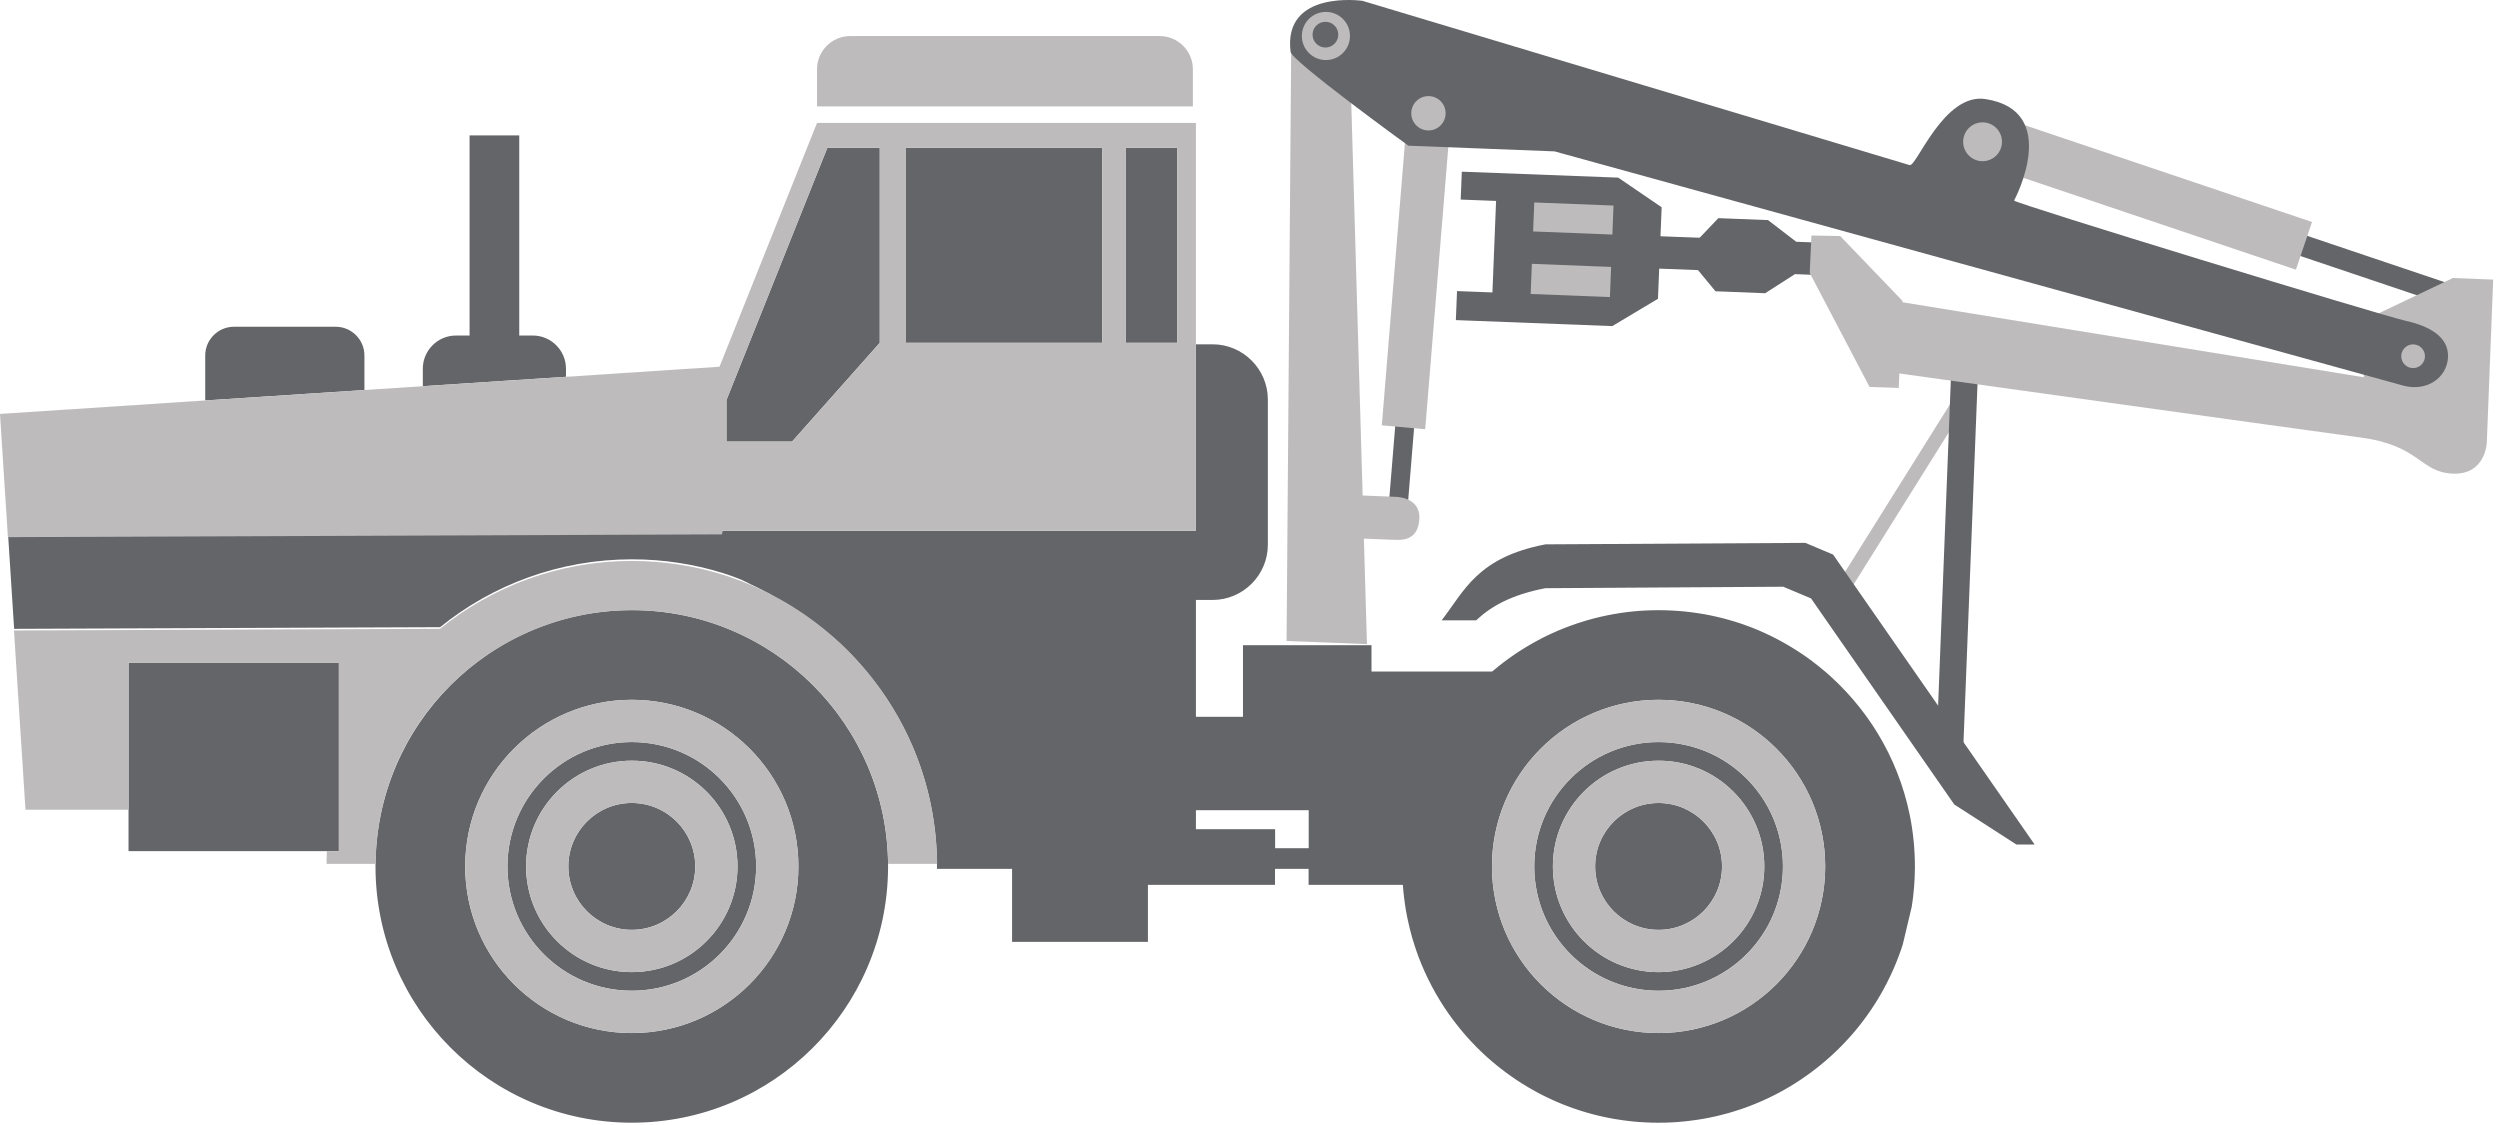 <svg width="100" height="45" viewBox="0 0 100 45" fill="none" xmlns="http://www.w3.org/2000/svg">
<path d="M79.096 15.467L78.614 15.191L73.155 23.91L73.638 24.186L79.096 15.467Z" fill="#BDBBBB"/>
<path fill-rule="evenodd" clip-rule="evenodd" d="M28.879 21.375L28.892 21.226H47.837V13.772H48.505C49.719 13.772 50.714 14.766 50.714 15.981V21.79C50.714 23.004 49.72 23.998 48.505 23.998H47.837V28.672H49.719V25.809H54.86V26.86H59.688C59.767 26.794 59.846 26.728 59.927 26.663L59.95 26.645C59.997 26.607 60.045 26.569 60.093 26.532L60.139 26.497C60.185 26.462 60.231 26.427 60.278 26.393L60.332 26.354C60.375 26.322 60.418 26.291 60.463 26.261L60.548 26.202C60.584 26.177 60.621 26.153 60.658 26.127C60.695 26.102 60.732 26.078 60.769 26.054L60.867 25.992C60.902 25.97 60.937 25.948 60.972 25.926C61.01 25.903 61.048 25.879 61.088 25.856L61.189 25.796L61.295 25.735C61.336 25.712 61.377 25.689 61.419 25.666L61.507 25.618C61.548 25.596 61.591 25.573 61.632 25.551L61.718 25.507C61.761 25.485 61.806 25.463 61.851 25.441L61.947 25.395C61.992 25.374 62.037 25.353 62.083 25.332L62.169 25.294C62.22 25.271 62.272 25.248 62.325 25.225L62.394 25.196C62.447 25.173 62.502 25.151 62.557 25.13L62.613 25.108C62.671 25.085 62.727 25.063 62.787 25.042L62.84 25.022C62.904 24.999 62.968 24.976 63.033 24.955L63.084 24.937C63.149 24.915 63.214 24.894 63.28 24.874L63.322 24.86C63.386 24.841 63.452 24.821 63.517 24.802L63.561 24.791C63.627 24.772 63.693 24.753 63.758 24.737L63.801 24.726C63.871 24.707 63.941 24.691 64.012 24.674L64.043 24.667C64.118 24.649 64.195 24.633 64.271 24.618L64.297 24.612C64.371 24.598 64.444 24.583 64.517 24.57L64.546 24.565C64.618 24.552 64.69 24.54 64.763 24.529L64.802 24.522C64.874 24.512 64.947 24.502 65.021 24.492L65.05 24.487C65.13 24.478 65.209 24.469 65.29 24.46L65.313 24.458C65.388 24.45 65.466 24.444 65.543 24.437L65.576 24.435C65.651 24.429 65.726 24.425 65.802 24.421L65.832 24.42C65.909 24.416 65.987 24.413 66.064 24.411H66.09C66.174 24.409 66.259 24.407 66.344 24.407C66.433 24.407 66.521 24.409 66.608 24.411C66.696 24.413 66.783 24.416 66.871 24.421C66.958 24.425 67.045 24.43 67.131 24.437C67.218 24.444 67.304 24.451 67.39 24.46H67.391C67.477 24.469 67.563 24.479 67.649 24.49C67.734 24.5 67.818 24.513 67.903 24.525H67.905C67.989 24.538 68.073 24.552 68.157 24.566H68.158C68.243 24.58 68.326 24.597 68.409 24.614H68.41C68.493 24.632 68.576 24.649 68.658 24.668H68.659C68.742 24.686 68.824 24.707 68.906 24.728H68.907C68.989 24.749 69.07 24.771 69.15 24.794H69.151C69.232 24.817 69.312 24.841 69.391 24.865H69.392C69.472 24.89 69.551 24.915 69.631 24.942H69.632C69.711 24.97 69.79 24.997 69.867 25.026H69.868C69.947 25.054 70.024 25.084 70.102 25.114H70.103C70.179 25.145 70.257 25.177 70.332 25.208H70.333C70.409 25.24 70.486 25.274 70.56 25.308L70.562 25.309C70.636 25.343 70.712 25.378 70.786 25.414H70.787C70.862 25.45 70.935 25.486 71.008 25.525L71.01 25.526C71.083 25.563 71.155 25.601 71.227 25.64C71.299 25.68 71.372 25.72 71.444 25.762L71.446 25.763C71.517 25.804 71.587 25.846 71.657 25.888L71.659 25.889C71.729 25.932 71.798 25.974 71.867 26.018L71.869 26.019C71.938 26.063 72.006 26.108 72.074 26.154C72.14 26.197 72.204 26.243 72.269 26.288L72.276 26.294L72.279 26.295C72.344 26.342 72.411 26.39 72.476 26.439C72.672 26.587 72.865 26.741 73.051 26.902L73.053 26.904C73.115 26.957 73.176 27.011 73.235 27.066C73.659 27.452 74.052 27.873 74.407 28.324L74.409 28.328C74.459 28.391 74.508 28.456 74.556 28.52L74.559 28.523C74.607 28.588 74.655 28.654 74.702 28.719C74.791 28.843 74.876 28.97 74.959 29.098L74.979 29.128L74.981 29.132C75.025 29.2 75.067 29.268 75.11 29.338C75.709 30.322 76.145 31.415 76.386 32.579L76.387 32.587C76.524 33.255 76.596 33.949 76.596 34.658V34.709V34.747C76.591 35.264 76.549 35.772 76.47 36.267L76.109 37.786C76.086 37.857 76.063 37.927 76.039 37.997L76.018 38.054C75.999 38.107 75.98 38.161 75.96 38.215L75.933 38.286C75.913 38.337 75.893 38.387 75.874 38.438L75.849 38.501C75.826 38.558 75.803 38.614 75.778 38.671L75.759 38.717C75.728 38.788 75.698 38.858 75.665 38.927L75.647 38.965C75.622 39.02 75.596 39.075 75.568 39.13L75.532 39.203C75.51 39.248 75.487 39.293 75.466 39.337L75.428 39.408C75.404 39.454 75.379 39.501 75.354 39.547L75.319 39.612C75.283 39.676 75.247 39.741 75.21 39.805L75.207 39.809C75.17 39.873 75.132 39.937 75.093 40.001L75.054 40.063C75.027 40.106 75.001 40.15 74.972 40.193L74.925 40.265C74.898 40.307 74.869 40.349 74.842 40.391L74.8 40.451C74.766 40.5 74.733 40.548 74.698 40.597L74.668 40.64C74.625 40.7 74.582 40.759 74.537 40.818L74.496 40.871C74.463 40.913 74.432 40.955 74.398 40.998L74.345 41.065C74.317 41.099 74.29 41.135 74.261 41.168L74.198 41.245C74.167 41.282 74.135 41.318 74.105 41.354L74.054 41.412C74.006 41.467 73.957 41.522 73.908 41.575L73.866 41.619C73.828 41.66 73.791 41.7 73.752 41.741L73.693 41.801C73.662 41.835 73.629 41.867 73.596 41.9L73.531 41.965C73.497 41.998 73.465 42.031 73.43 42.062L73.367 42.121C73.315 42.171 73.262 42.22 73.209 42.268L73.17 42.302C73.128 42.34 73.084 42.379 73.04 42.417L72.974 42.472C72.938 42.503 72.902 42.534 72.866 42.563L72.798 42.619C72.759 42.651 72.719 42.683 72.68 42.713L72.622 42.758C72.572 42.797 72.522 42.836 72.47 42.874L72.441 42.896C72.382 42.94 72.323 42.981 72.263 43.024L72.193 43.072C72.154 43.099 72.115 43.127 72.075 43.154L72.004 43.202C71.962 43.231 71.92 43.258 71.877 43.285L71.815 43.326C71.768 43.355 71.72 43.385 71.671 43.414L71.619 43.447C71.554 43.486 71.49 43.524 71.424 43.561L71.383 43.584C71.332 43.612 71.281 43.641 71.229 43.669L71.153 43.711C71.112 43.733 71.071 43.754 71.029 43.776L70.947 43.817C70.902 43.839 70.858 43.861 70.813 43.883L70.744 43.917C70.677 43.948 70.609 43.98 70.542 44.011L70.496 44.031C70.442 44.054 70.388 44.079 70.332 44.102L70.258 44.132C70.213 44.151 70.167 44.169 70.121 44.188L70.039 44.221C69.992 44.239 69.944 44.257 69.897 44.274L69.824 44.302C69.755 44.327 69.686 44.351 69.617 44.374L69.61 44.376L69.607 44.377C69.535 44.401 69.461 44.425 69.388 44.447L69.327 44.466C69.273 44.482 69.22 44.499 69.165 44.514L69.091 44.535C69.038 44.549 68.987 44.563 68.934 44.576L68.861 44.596C68.801 44.611 68.74 44.626 68.681 44.64L68.634 44.651C68.559 44.668 68.482 44.685 68.407 44.7L68.349 44.711C68.292 44.722 68.235 44.733 68.177 44.744L68.095 44.758C68.045 44.767 67.994 44.776 67.944 44.783L67.858 44.796C67.801 44.805 67.744 44.813 67.687 44.819L67.623 44.828C67.545 44.838 67.466 44.847 67.387 44.855L67.348 44.859C67.282 44.865 67.216 44.871 67.151 44.876L67.071 44.883C67.018 44.886 66.965 44.889 66.912 44.893L66.82 44.897C66.767 44.899 66.712 44.901 66.657 44.904L66.582 44.906C66.501 44.908 66.42 44.909 66.34 44.909H66.338C66.253 44.909 66.167 44.908 66.082 44.906C66.051 44.905 66.021 44.904 65.99 44.902C65.934 44.901 65.878 44.899 65.823 44.896C65.785 44.894 65.75 44.892 65.714 44.889C65.666 44.887 65.618 44.884 65.571 44.881C65.528 44.877 65.485 44.873 65.442 44.87C65.4 44.866 65.359 44.863 65.317 44.859C65.275 44.854 65.232 44.85 65.189 44.844C65.148 44.84 65.107 44.836 65.066 44.83C65.023 44.825 64.979 44.818 64.936 44.813C64.896 44.807 64.856 44.802 64.815 44.795C64.775 44.789 64.735 44.783 64.695 44.777C64.65 44.769 64.606 44.762 64.561 44.755C64.524 44.748 64.488 44.742 64.451 44.735C64.406 44.726 64.36 44.718 64.315 44.709C64.278 44.701 64.241 44.694 64.202 44.686C64.159 44.676 64.115 44.667 64.071 44.657C64.033 44.649 63.993 44.639 63.955 44.63C63.915 44.62 63.873 44.61 63.833 44.6C63.793 44.591 63.753 44.58 63.714 44.57C63.673 44.559 63.632 44.548 63.592 44.537C63.554 44.526 63.515 44.516 63.477 44.504C63.437 44.492 63.395 44.48 63.354 44.468L63.24 44.433C63.199 44.42 63.16 44.407 63.119 44.394C63.081 44.381 63.043 44.368 63.004 44.355C62.965 44.342 62.927 44.328 62.888 44.315C62.849 44.301 62.81 44.286 62.771 44.272C62.733 44.258 62.696 44.244 62.659 44.23C62.62 44.215 62.583 44.2 62.545 44.186C62.508 44.172 62.471 44.155 62.434 44.141C62.394 44.125 62.353 44.108 62.314 44.091L62.218 44.049C62.176 44.031 62.135 44.012 62.093 43.993C62.06 43.979 62.028 43.963 61.997 43.948C61.955 43.929 61.913 43.909 61.871 43.889L61.789 43.849C61.744 43.827 61.698 43.804 61.653 43.781C61.63 43.769 61.607 43.757 61.584 43.745C61.535 43.72 61.487 43.694 61.438 43.667L61.398 43.645C61.22 43.547 61.044 43.443 60.872 43.335L60.823 43.304C60.771 43.271 60.72 43.237 60.67 43.203L60.625 43.174C60.577 43.141 60.53 43.108 60.483 43.075C60.464 43.062 60.445 43.05 60.427 43.037C60.385 43.008 60.343 42.977 60.301 42.946L60.231 42.895C60.186 42.862 60.142 42.828 60.099 42.794L60.045 42.754C59.999 42.719 59.954 42.681 59.908 42.645L59.858 42.605C59.814 42.57 59.771 42.534 59.729 42.498L59.673 42.451C59.633 42.416 59.591 42.38 59.55 42.344L59.492 42.293C59.452 42.256 59.41 42.219 59.37 42.181L59.317 42.132C59.277 42.094 59.237 42.056 59.197 42.017L59.145 41.966C59.105 41.927 59.066 41.887 59.026 41.848L58.977 41.796C58.939 41.757 58.901 41.717 58.862 41.676L58.814 41.624C58.775 41.582 58.736 41.539 58.698 41.497L58.658 41.451C58.617 41.406 58.578 41.36 58.539 41.315L58.507 41.276C58.466 41.227 58.426 41.179 58.386 41.131L58.357 41.094C58.316 41.044 58.276 40.993 58.236 40.942L58.214 40.912C58.173 40.86 58.133 40.806 58.092 40.753L58.072 40.726C58.031 40.671 57.99 40.614 57.951 40.558L57.941 40.545C57.449 39.842 57.042 39.074 56.735 38.258L56.732 38.249C56.706 38.178 56.681 38.107 56.656 38.035L56.651 38.022C56.627 37.952 56.603 37.881 56.581 37.811L56.575 37.791C56.553 37.723 56.532 37.654 56.511 37.585L56.501 37.555C56.482 37.488 56.463 37.421 56.446 37.355L56.436 37.317C56.418 37.251 56.401 37.184 56.384 37.117L56.376 37.08C56.359 37.013 56.344 36.947 56.33 36.879L56.321 36.842C56.306 36.773 56.291 36.705 56.278 36.635L56.272 36.604C56.258 36.533 56.244 36.461 56.232 36.389L56.229 36.368C56.216 36.292 56.205 36.217 56.194 36.141L56.193 36.129C56.182 36.053 56.171 35.974 56.162 35.897L56.16 35.881C56.14 35.721 56.126 35.559 56.114 35.396H52.344V34.754H51V35.396H45.917V37.675H40.483V34.754H37.479V34.562V34.207H37.47C37.467 34.126 37.464 34.045 37.459 33.965L37.458 33.951C37.454 33.877 37.448 33.803 37.444 33.729L37.441 33.694C37.435 33.624 37.43 33.554 37.422 33.484L37.42 33.455C37.412 33.383 37.405 33.311 37.397 33.24L37.395 33.218C37.386 33.147 37.377 33.075 37.367 33.004L37.364 32.973C37.354 32.901 37.343 32.828 37.332 32.757L37.33 32.74C37.318 32.664 37.306 32.589 37.292 32.513L37.291 32.507L37.29 32.501C37.277 32.427 37.262 32.354 37.248 32.279L37.247 32.27L37.245 32.26C37.231 32.187 37.215 32.115 37.2 32.044L37.196 32.022C37.18 31.951 37.164 31.881 37.148 31.811L37.143 31.791C37.127 31.721 37.109 31.652 37.091 31.582L37.084 31.558C37.065 31.49 37.047 31.423 37.028 31.355L37.022 31.33C37.002 31.263 36.983 31.196 36.963 31.129L36.955 31.103C36.933 31.032 36.911 30.961 36.888 30.89L36.886 30.884C36.863 30.814 36.84 30.744 36.816 30.675L36.805 30.644C36.782 30.577 36.758 30.51 36.734 30.445L36.727 30.427C36.703 30.361 36.677 30.295 36.652 30.229L36.642 30.204C36.617 30.142 36.592 30.078 36.566 30.016L36.553 29.983C36.528 29.922 36.502 29.859 36.475 29.798L36.463 29.771C36.436 29.71 36.409 29.65 36.382 29.59L36.365 29.555C36.338 29.497 36.312 29.439 36.283 29.381L36.266 29.345C36.235 29.283 36.204 29.22 36.174 29.159L36.167 29.147L36.166 29.145L36.163 29.138C36.131 29.075 36.098 29.012 36.066 28.95L36.049 28.919C36.017 28.861 35.987 28.803 35.954 28.745L35.939 28.718C35.907 28.66 35.874 28.603 35.841 28.547L35.823 28.517C35.79 28.461 35.757 28.404 35.723 28.348L35.703 28.317C35.668 28.26 35.633 28.204 35.598 28.147L35.584 28.124C35.549 28.069 35.514 28.014 35.478 27.96L35.456 27.927C35.419 27.871 35.382 27.816 35.343 27.761L35.329 27.74C35.288 27.68 35.246 27.621 35.205 27.562L35.201 27.556L35.2 27.555L35.198 27.553L35.196 27.551L35.194 27.549L35.192 27.546C35.157 27.498 35.122 27.45 35.087 27.403L35.085 27.401L35.083 27.399L35.081 27.396L35.079 27.394L35.058 27.366L35.057 27.365L35.055 27.363L35.053 27.36L35.051 27.358C35.021 27.317 34.989 27.276 34.957 27.235L34.956 27.232L34.954 27.23L34.952 27.228L34.951 27.226L34.948 27.224L34.946 27.221L34.945 27.219L34.913 27.178L34.912 27.175L34.91 27.173C34.877 27.132 34.844 27.09 34.812 27.049L34.809 27.046L34.807 27.044L34.806 27.042L34.804 27.04L34.802 27.038L34.769 26.996L34.768 26.995L34.767 26.993L34.765 26.991C34.732 26.95 34.698 26.91 34.665 26.869L34.663 26.867L34.661 26.865L34.66 26.863L34.657 26.86L34.655 26.857L34.618 26.812L34.617 26.81L34.615 26.808L34.613 26.806L34.611 26.803L34.609 26.801C34.575 26.762 34.543 26.723 34.508 26.683L34.505 26.681L34.503 26.679L34.499 26.673L34.467 26.638L34.466 26.636L34.464 26.634L34.462 26.632L34.461 26.63L34.458 26.627C34.427 26.592 34.396 26.556 34.364 26.521L34.362 26.519L34.361 26.517L34.359 26.515L34.357 26.512L34.354 26.51L34.353 26.508L34.307 26.457L34.306 26.454L34.305 26.452L34.303 26.451L34.302 26.449L34.301 26.447L34.217 26.356L34.214 26.354L34.213 26.353L34.21 26.349L34.209 26.348L34.208 26.346L34.207 26.345L34.205 26.343L34.15 26.284L34.148 26.282L34.145 26.279L34.144 26.278L34.059 26.189L34.058 26.188L34.057 26.185L34.055 26.184L34.053 26.182L34.051 26.18L34.05 26.179L34.048 26.177L34.047 26.175L34.045 26.173L34.044 26.171L34.043 26.17L33.994 26.121L33.992 26.119L33.99 26.116L33.989 26.114L33.987 26.112L33.985 26.11L33.982 26.109L33.98 26.107L33.884 26.009L33.882 26.007L33.88 26.005L33.877 26.004L33.875 26.002L33.823 25.949L33.821 25.947L33.819 25.946L33.818 25.944L33.816 25.942L33.815 25.941L33.813 25.939L33.812 25.938L33.809 25.937L33.732 25.861L33.731 25.859L33.727 25.856L33.726 25.854L33.725 25.853L33.723 25.852L33.722 25.849L33.72 25.848L33.719 25.847L33.717 25.846L33.655 25.788H33.654L33.653 25.786L33.651 25.785L33.65 25.784L33.648 25.782L33.645 25.781C33.614 25.75 33.582 25.72 33.549 25.691L33.547 25.69L33.546 25.688L33.544 25.686L33.541 25.685L33.54 25.684L33.485 25.633L33.482 25.632L33.481 25.63L33.479 25.628L33.477 25.627L33.475 25.626L33.474 25.624L33.471 25.623C33.44 25.593 33.407 25.565 33.375 25.537L33.374 25.534L33.372 25.533L33.37 25.532H33.369L33.307 25.477L33.306 25.476L33.304 25.475L33.302 25.474L33.301 25.473L33.299 25.472L33.297 25.471L33.295 25.47L33.293 25.469L33.29 25.465L33.289 25.464C33.263 25.441 33.235 25.418 33.208 25.394L33.206 25.393L33.203 25.392L33.202 25.391L33.2 25.39L33.199 25.389L33.197 25.388L33.195 25.387L33.128 25.33L33.126 25.329L33.125 25.328L33.123 25.326L33.12 25.326L33.119 25.324L33.117 25.323L33.116 25.322C33.089 25.299 33.06 25.276 33.033 25.252L33.031 25.251L33.027 25.248L33.025 25.247L33.023 25.246L33.022 25.244L33.02 25.243L33.019 25.242L33.016 25.241L32.95 25.186L32.947 25.185L32.945 25.184L32.944 25.183L32.942 25.182L32.94 25.181L32.939 25.18L32.937 25.179L32.934 25.178L32.933 25.177C32.905 25.155 32.877 25.132 32.85 25.11L32.848 25.109L32.847 25.108L32.845 25.107L32.842 25.105L32.841 25.105L32.839 25.103L32.837 25.102L32.835 25.101L32.76 25.042L32.759 25.041L32.653 24.959L32.572 24.898L32.57 24.897L32.569 24.895L32.567 24.894L32.566 24.893L32.563 24.892L32.562 24.891L32.56 24.89L32.485 24.834L32.482 24.833L32.481 24.832L32.479 24.831L32.478 24.83L32.476 24.829L32.475 24.828L32.474 24.827L32.471 24.826L32.469 24.824L32.468 24.823L32.467 24.822L32.465 24.821L32.385 24.763L32.383 24.762L32.381 24.761L32.38 24.76L32.377 24.759L32.376 24.758L32.373 24.756L32.372 24.754L32.367 24.751L32.364 24.75C32.339 24.731 32.314 24.714 32.289 24.696L32.288 24.695L32.285 24.694L32.28 24.691L32.278 24.69L32.276 24.689L32.275 24.688L32.272 24.686H32.271L32.197 24.635L32.195 24.634L32.194 24.633L32.191 24.632L32.189 24.631L32.187 24.63L32.185 24.628L32.183 24.627L32.182 24.626L32.179 24.625L32.177 24.624L32.175 24.623L32.17 24.62L32.167 24.619L32.094 24.568L32.092 24.567L32.09 24.566L32.087 24.565L32.085 24.564L32.084 24.563L32.082 24.562L32.08 24.561L32.078 24.56L32.075 24.558L32.002 24.509L32 24.508L31.998 24.507L31.996 24.506L31.993 24.505L31.991 24.504L31.989 24.503C31.955 24.48 31.92 24.457 31.885 24.434L31.883 24.433L31.881 24.432L31.878 24.43L31.876 24.429L31.874 24.428L31.802 24.382L31.798 24.38C31.759 24.356 31.722 24.332 31.684 24.308L31.682 24.307L31.591 24.251H31.59L31.589 24.25L31.586 24.249L31.584 24.248L31.583 24.247L31.581 24.246L31.58 24.244L31.577 24.242L31.574 24.241L31.572 24.24L31.497 24.194L31.494 24.193L31.491 24.191L31.49 24.19L31.488 24.189L31.486 24.188L31.485 24.186L31.483 24.185L31.481 24.184L31.479 24.183L31.387 24.13L31.385 24.129L31.384 24.128L31.383 24.126L31.381 24.125L31.38 24.124L31.378 24.123L31.376 24.122L31.375 24.121L31.373 24.12L31.372 24.119L31.37 24.118L31.369 24.116L31.366 24.115L31.356 24.109L31.353 24.108L31.352 24.107L31.35 24.106L31.293 24.073L31.291 24.072L31.29 24.071L31.289 24.07L31.287 24.068L31.286 24.067L31.283 24.066L31.282 24.065L31.28 24.064L31.279 24.063L31.278 24.062L31.277 24.061L31.275 24.06L31.273 24.058L31.271 24.057L31.208 24.021L31.206 24.02L31.202 24.018L31.201 24.017L31.2 24.016L31.198 24.015L31.197 24.014L31.195 24.013L31.194 24.012L31.193 24.01L31.19 24.009L31.189 24.008L31.188 24.007L31.186 24.006L31.185 24.005L31.183 24.004L31.182 24.003L31.18 24.002L31.179 24.001L31.177 24L31.176 23.998L31.175 23.997L31.174 23.996L31.173 23.995L31.171 23.994L31.17 23.993L31.169 23.992L31.167 23.991L31.166 23.99L31.164 23.988L31.163 23.987L31.162 23.986L31.161 23.985L31.159 23.984L31.158 23.983L31.157 23.982L31.155 23.981L31.154 23.98L31.152 23.979L31.135 23.969L31.134 23.968L31.132 23.967L31.097 23.947L31.096 23.946L31.095 23.945L31.093 23.944L31.092 23.943L31.091 23.942L31.09 23.94L31.089 23.939L31.086 23.938L31.085 23.937L31.084 23.936L31.083 23.935L31.082 23.934L31.029 23.905L31.029 23.904L31.026 23.903L31.025 23.902L31.024 23.901L31.023 23.9L31.022 23.899L31.02 23.898L31.019 23.897L31.017 23.895L31.016 23.894L31.015 23.893L31.013 23.892L31.012 23.891L31.006 23.888L31.003 23.887L31.002 23.886L31.001 23.885L31 23.884L30.999 23.882L30.997 23.881L30.996 23.88L30.994 23.879L30.993 23.878L30.992 23.877L30.99 23.876L30.989 23.875L30.987 23.874L30.986 23.872L30.984 23.872L30.983 23.87L30.98 23.869L30.979 23.868L30.977 23.867L30.976 23.866L30.974 23.865L30.973 23.864L30.971 23.863L30.969 23.862L30.898 23.824L30.897 23.823L30.895 23.822L30.894 23.821L30.892 23.82L30.891 23.819L30.888 23.818L30.887 23.817L30.885 23.816L30.884 23.815L30.881 23.812L30.88 23.811L30.836 23.789L30.835 23.788L30.834 23.787L30.831 23.786L30.83 23.785L30.829 23.784L30.827 23.783L30.826 23.782L30.824 23.781L30.823 23.78L30.822 23.779L30.82 23.777L30.818 23.776L30.816 23.775L30.815 23.774L30.814 23.773L30.812 23.772L30.811 23.771L30.808 23.77L30.808 23.769L30.806 23.767L30.804 23.766L30.803 23.765L30.801 23.764L30.8 23.763L30.799 23.762L30.797 23.761L30.795 23.76L30.793 23.759L30.792 23.758L30.79 23.757L30.789 23.756L30.788 23.754L30.786 23.753L30.785 23.752C30.751 23.735 30.717 23.718 30.683 23.701L30.682 23.7L30.68 23.699L30.677 23.698L30.647 23.683L30.644 23.682L30.643 23.681L30.641 23.68L30.639 23.679L30.637 23.678L30.635 23.677L30.632 23.676L30.63 23.674L30.628 23.673L30.626 23.672L30.624 23.671L30.622 23.67L30.619 23.669L30.617 23.668L30.615 23.667L30.613 23.666L30.61 23.665L30.608 23.664L30.606 23.663L30.604 23.661L30.602 23.66L30.6 23.659L30.597 23.658L30.595 23.657L30.593 23.656L30.591 23.655L30.589 23.654L30.587 23.653L30.584 23.651L30.582 23.651L30.58 23.649L30.578 23.648L30.576 23.647L30.573 23.646L30.571 23.645L30.569 23.644L30.567 23.643L30.565 23.642L30.562 23.641L30.56 23.64L30.558 23.638L30.556 23.637L30.554 23.636L30.551 23.635L30.549 23.634L30.548 23.633H30.547L30.546 23.632L30.545 23.631L30.544 23.63L30.543 23.629H30.542L30.541 23.628L30.539 23.626L30.538 23.625L30.537 23.624L30.536 23.623H30.535L30.534 23.622L30.533 23.621L30.532 23.62L30.531 23.619L30.53 23.618H30.529L30.525 23.616L30.524 23.615C30.504 23.607 30.485 23.597 30.465 23.587L30.464 23.586L30.462 23.585L30.459 23.584L30.457 23.583L30.455 23.581L30.453 23.58L30.429 23.57L30.427 23.568L30.424 23.567L30.422 23.566L30.42 23.565L30.418 23.564L30.416 23.563L30.414 23.562L30.411 23.561L30.409 23.56L30.407 23.559L30.405 23.558L30.403 23.556L30.401 23.555L30.398 23.554L30.396 23.553L30.394 23.552L30.392 23.551L30.39 23.55L30.387 23.549L30.385 23.548L30.383 23.547L30.381 23.545L30.379 23.544L30.376 23.543L30.374 23.542L30.372 23.541L30.37 23.54L30.368 23.539L30.366 23.538L30.363 23.537L30.361 23.536L30.359 23.535L30.357 23.533L30.355 23.532L30.352 23.531L30.35 23.53L30.348 23.529L30.346 23.528L30.344 23.527L30.341 23.526L30.339 23.525L30.337 23.523L30.335 23.523L30.333 23.521L30.33 23.52L30.328 23.519L30.326 23.518L30.325 23.517L30.324 23.516H30.323L30.322 23.515L30.321 23.514H30.32L30.318 23.513L30.317 23.512H30.316L30.315 23.51H30.314L30.313 23.509L30.312 23.508H30.311L30.31 23.507L30.309 23.506H30.308L30.306 23.505H30.305L30.304 23.504L30.303 23.503H30.302L30.301 23.502L30.3 23.501H30.299L30.298 23.5L30.254 23.48L30.253 23.479L30.251 23.478L30.25 23.477H30.248L30.247 23.475L30.245 23.474L30.243 23.473L30.238 23.472L30.236 23.471L30.216 23.462L30.213 23.461L30.211 23.46L30.209 23.459L30.207 23.458L30.205 23.457L30.202 23.456L30.2 23.455L30.198 23.453L30.196 23.452L30.194 23.451L30.192 23.45L30.189 23.449L30.187 23.448L30.185 23.447L30.183 23.446L30.181 23.445L30.178 23.444L30.176 23.443L30.174 23.442L30.172 23.44L30.17 23.439L30.167 23.438L30.165 23.437L30.158 23.434L30.155 23.433L30.153 23.432L30.151 23.431L30.149 23.43L30.147 23.428L30.145 23.427L30.142 23.426L30.138 23.424L30.136 23.423L30.134 23.422L30.131 23.421L30.129 23.42L30.127 23.419L30.125 23.417L30.123 23.416L30.12 23.415L30.118 23.414L30.116 23.413L30.114 23.412L30.112 23.411L30.109 23.41C30.079 23.397 30.049 23.384 30.019 23.37L30.017 23.369L30.015 23.368L30.013 23.367L30.012 23.366L30.01 23.365L30.009 23.364L30.002 23.362L30 23.36L29.999 23.359L29.997 23.358L29.995 23.357L29.994 23.356L29.991 23.355L29.99 23.354H29.988L29.987 23.353L29.985 23.352L29.983 23.351L29.981 23.35L29.979 23.349L29.978 23.347L29.976 23.346L29.974 23.345H29.973L29.971 23.344L29.969 23.343L29.967 23.342L29.966 23.341L29.964 23.34L29.962 23.339L29.961 23.338H29.959L29.957 23.337L29.955 23.335L29.954 23.334L29.952 23.333L29.95 23.332L29.949 23.331L29.946 23.33H29.945L29.943 23.329L29.941 23.328L29.94 23.327L29.938 23.326L29.937 23.324L29.934 23.323H29.932L29.931 23.322L29.929 23.321L29.928 23.32L29.926 23.319L29.925 23.318L29.922 23.317L29.92 23.316H29.919L29.917 23.315L29.916 23.314L29.914 23.312L29.911 23.311L29.91 23.31L29.908 23.309L29.907 23.308H29.905L29.904 23.307L29.902 23.306L29.899 23.305L29.898 23.304L29.896 23.302L29.894 23.302L29.893 23.3L29.891 23.299H29.89L29.887 23.298H29.885L29.884 23.297L29.882 23.296L29.881 23.295L29.879 23.294L29.876 23.293L29.87 23.291L29.868 23.289L29.867 23.288C29.849 23.281 29.832 23.274 29.814 23.266L29.812 23.265L29.811 23.264L29.809 23.263H29.808L29.805 23.262L29.803 23.261L29.802 23.26L29.8 23.259L29.798 23.258L29.797 23.257L29.794 23.256H29.793L29.791 23.254L29.79 23.253H29.789L29.787 23.252L29.785 23.251L29.783 23.25L29.781 23.249H29.78L29.778 23.248L29.777 23.247L29.775 23.246L29.774 23.245H29.771L29.77 23.244L29.768 23.242L29.767 23.241H29.765L29.764 23.24L29.762 23.239L29.759 23.238H29.758L29.755 23.237L29.753 23.236H29.752L29.75 23.235L29.748 23.234L29.746 23.233H29.745L29.743 23.231L29.742 23.23L29.74 23.229H29.739L29.736 23.228L29.735 23.227L29.733 23.226H29.732L29.73 23.225L29.728 23.224L29.727 23.223H29.725L29.723 23.222L29.721 23.221L29.72 23.219H29.718L29.717 23.218L29.715 23.217H29.713L29.711 23.216L29.71 23.215L29.708 23.214H29.707L29.705 23.213L29.704 23.212L29.701 23.211H29.7L29.698 23.21L29.696 23.209L29.695 23.207H29.694L29.692 23.206L29.689 23.205L29.688 23.204H29.686L29.685 23.203L29.683 23.202L29.681 23.201L29.68 23.2L29.677 23.199H29.675L29.674 23.198L29.672 23.196L29.671 23.195H29.669L29.666 23.194L29.665 23.193L29.663 23.192L29.662 23.191L29.66 23.19H29.658L29.657 23.189L29.653 23.188H29.651L29.584 23.163L29.583 23.161L29.581 23.16L29.579 23.159H29.578L29.576 23.158L29.573 23.157L29.571 23.156L29.568 23.155L29.566 23.154L29.564 23.153L29.561 23.152L29.559 23.151L29.557 23.149H29.555L29.553 23.148L29.548 23.147L29.546 23.146L29.544 23.145L29.542 23.144L29.53 23.14L29.527 23.138L29.488 23.124L29.486 23.123L29.484 23.122L29.474 23.119L29.472 23.118L29.469 23.117L29.467 23.116L29.465 23.114L29.463 23.113L29.461 23.112H29.459L29.456 23.111H29.454L29.452 23.11L29.45 23.109L29.448 23.108L29.445 23.107C29.413 23.095 29.381 23.083 29.348 23.072L29.346 23.071L29.344 23.07L29.341 23.068L29.339 23.067L29.337 23.066L29.335 23.065L29.333 23.064L29.331 23.063L29.209 23.021L29.207 23.02L29.205 23.019L29.203 23.018L29.2 23.017L29.198 23.016L29.196 23.015L29.194 23.014C29.172 23.006 29.151 22.998 29.129 22.992L29.125 22.99L29.122 22.989L29.118 22.988C29.048 22.965 28.977 22.942 28.907 22.92L28.904 22.919L28.901 22.917L28.887 22.914C27.747 22.562 26.536 22.373 25.28 22.373C22.372 22.373 19.702 23.39 17.604 25.087L0.565 25.154L0.325 21.414L28.889 21.303L28.879 21.375ZM66.343 27.992C70.024 27.992 73.008 30.976 73.008 34.657C73.008 38.337 70.024 41.322 66.343 41.322C62.663 41.322 59.678 38.338 59.678 34.657C59.678 30.976 62.662 27.992 66.343 27.992ZM66.343 30.428C68.679 30.428 70.572 32.321 70.572 34.657C70.572 36.992 68.679 38.885 66.343 38.885C64.008 38.885 62.115 36.991 62.115 34.657C62.115 32.321 64.008 30.428 66.343 30.428ZM66.343 29.683C69.09 29.683 71.317 31.91 71.317 34.657C71.317 37.403 69.091 39.63 66.343 39.63C63.597 39.63 61.37 37.404 61.37 34.657C61.37 31.911 63.596 29.683 66.343 29.683ZM66.343 32.12C67.745 32.12 68.88 33.255 68.88 34.657C68.88 36.058 67.745 37.194 66.343 37.194C64.942 37.194 63.806 36.058 63.806 34.657C63.806 33.255 64.942 32.12 66.343 32.12ZM35.523 34.636C35.523 34.61 35.522 34.582 35.522 34.555H35.523V34.636ZM25.271 27.992C28.952 27.992 31.936 30.976 31.936 34.657C31.936 38.337 28.953 41.322 25.271 41.322C21.591 41.322 18.607 38.338 18.607 34.657C18.607 30.976 21.59 27.992 25.271 27.992ZM35.523 34.746H35.522C35.472 40.367 30.903 44.908 25.271 44.908C19.61 44.908 15.02 40.318 15.02 34.657C15.02 28.995 19.61 24.405 25.271 24.405C30.931 24.405 35.52 28.992 35.523 34.65V34.746ZM25.271 30.427C27.607 30.427 29.5 32.32 29.5 34.656C29.5 36.991 27.606 38.884 25.271 38.884C22.936 38.884 21.043 36.99 21.043 34.656C21.043 32.32 22.937 30.427 25.271 30.427ZM25.271 29.682C28.018 29.682 30.245 31.908 30.245 34.656C30.245 37.402 28.019 39.629 25.271 39.629C22.526 39.629 20.298 37.403 20.298 34.656C20.298 31.91 22.524 29.682 25.271 29.682ZM25.271 32.118C26.673 32.118 27.809 33.254 27.809 34.656C27.809 36.057 26.673 37.193 25.271 37.193C23.87 37.193 22.734 36.057 22.734 34.656C22.734 33.254 23.87 32.118 25.271 32.118ZM61.814 21.775C59.089 22.3 58.58 23.631 57.666 24.813H59.047C59.63 24.262 60.441 23.793 61.814 23.528L71.33 23.469L72.441 23.936L78.171 32.179L80.656 33.78H81.385L73.323 22.182L72.213 21.715L61.813 21.774L61.814 21.775ZM45.036 13.713H47.084V5.914H45.036V13.713ZM36.239 13.713H44.084V5.914H36.239V13.713ZM35.191 13.713L31.683 17.664H29.058V16.002L33.093 5.914H35.19V13.713H35.191ZM18.238 13.421H18.783V5.416H20.77V13.421H21.314C22.043 13.421 22.639 14.017 22.639 14.746V15.072L20.249 15.228L18.783 15.325L16.913 15.447V14.746C16.913 14.017 17.509 13.421 18.238 13.421ZM9.356 13.07H13.428C14.06 13.07 14.577 13.586 14.577 14.219V15.6L8.209 16.018V14.219C8.209 13.587 8.725 13.07 9.357 13.07H9.356ZM9.38 17.569H24.506C24.749 17.569 24.947 17.768 24.947 18.011V20.165C24.947 20.408 24.747 20.607 24.506 20.607H9.38C9.138 20.607 8.94 20.408 8.94 20.165V18.011C8.94 17.768 9.138 17.569 9.38 17.569ZM5.141 26.508H13.554V34.045H5.141V26.508ZM47.837 33.169V32.409H52.348V33.928H51.005V33.169H47.837Z" fill="#646569"/>
<path fill-rule="evenodd" clip-rule="evenodd" d="M1.015 32.39H5.142V26.508H13.555V34.045H13.076C13.067 34.214 13.063 34.384 13.062 34.555H15.025C15.084 28.479 20.276 24.003 26.071 24.436C31.199 24.823 35.471 29.091 35.524 34.555H37.487C37.486 34.436 37.482 34.318 37.478 34.199C37.387 31.725 36.56 29.438 35.209 27.552L35.203 27.545C35.164 27.491 35.123 27.435 35.083 27.381L35.061 27.351C35.024 27.301 34.987 27.253 34.95 27.204L34.918 27.162C34.881 27.115 34.844 27.068 34.806 27.022L34.772 26.98C34.736 26.935 34.699 26.89 34.662 26.845L34.621 26.797C34.584 26.752 34.546 26.708 34.508 26.663L34.472 26.623C34.435 26.58 34.397 26.537 34.359 26.495L34.313 26.444C34.279 26.405 34.244 26.368 34.21 26.331L34.15 26.267C34.115 26.23 34.079 26.193 34.043 26.156L33.994 26.107C33.956 26.067 33.917 26.028 33.877 25.989L33.825 25.937C33.789 25.902 33.753 25.867 33.717 25.832L33.655 25.773C33.618 25.738 33.581 25.703 33.543 25.668L33.486 25.615C33.447 25.581 33.41 25.546 33.371 25.512L33.308 25.458C33.271 25.425 33.234 25.393 33.197 25.362L33.129 25.304C33.092 25.273 33.055 25.241 33.017 25.211L32.951 25.156C32.912 25.125 32.875 25.095 32.837 25.065L32.761 25.006L32.655 24.924L32.574 24.863C32.538 24.835 32.502 24.809 32.466 24.783L32.386 24.725C32.349 24.698 32.311 24.671 32.273 24.644L32.198 24.591C32.159 24.564 32.119 24.538 32.081 24.51L32.004 24.46C31.964 24.434 31.923 24.406 31.883 24.38L31.804 24.33L31.69 24.258L31.596 24.201C31.559 24.179 31.523 24.156 31.486 24.134L31.394 24.08C31.359 24.06 31.323 24.039 31.287 24.019C31.252 24 31.217 23.98 31.182 23.96C31.148 23.942 31.114 23.923 31.08 23.904C31.047 23.886 31.013 23.868 30.979 23.851C30.943 23.831 30.907 23.812 30.871 23.794C30.836 23.775 30.8 23.758 30.765 23.74L30.663 23.689C30.622 23.669 30.582 23.649 30.542 23.63C30.511 23.615 30.48 23.6 30.45 23.586C30.407 23.566 30.364 23.547 30.322 23.527C30.292 23.514 30.264 23.5 30.235 23.487C30.193 23.468 30.149 23.449 30.106 23.432L30.015 23.392C29.978 23.377 29.942 23.362 29.905 23.346C29.868 23.331 29.83 23.316 29.793 23.3C29.757 23.286 29.72 23.272 29.684 23.258C29.647 23.244 29.609 23.228 29.572 23.215C29.531 23.199 29.488 23.184 29.446 23.169L29.349 23.134C29.297 23.116 29.243 23.097 29.19 23.079L29.126 23.058L29.122 23.055C29.046 23.03 28.972 23.006 28.895 22.983L28.882 22.98C27.742 22.628 26.531 22.438 25.275 22.438C22.367 22.438 19.696 23.456 17.599 25.153L0.559 25.219L1.019 32.384L1.015 32.39ZM45.037 13.713H47.085V5.914H45.037V13.713ZM36.24 13.713H44.085V5.914H36.24V13.713ZM35.192 13.713L31.684 17.664H29.059V16.002L33.094 5.914H35.191V13.713H35.192ZM28.892 21.225H47.837V13.771V4.918H34.779H32.681L28.781 14.669L0 16.557L0.316 21.486L28.88 21.375L28.893 21.226L28.892 21.225ZM18.985 26.559C19.044 26.514 19.103 26.468 19.165 26.423L18.985 26.559ZM21.779 25.016C21.853 24.99 21.926 24.963 21.999 24.939L21.779 25.016ZM32.681 4.255H47.715V2.768C47.715 2.04 47.119 1.443 46.39 1.443H34.006C33.278 1.443 32.681 2.04 32.681 2.768V4.255ZM66.344 27.992C70.025 27.992 73.009 30.976 73.009 34.657C73.009 38.337 70.025 41.322 66.344 41.322C62.664 41.322 59.679 38.338 59.679 34.657C59.679 30.976 62.663 27.992 66.344 27.992ZM66.344 30.428C68.68 30.428 70.573 32.321 70.573 34.657C70.573 36.992 68.68 38.885 66.344 38.885C64.009 38.885 62.116 36.991 62.116 34.657C62.116 32.321 64.009 30.428 66.344 30.428ZM66.344 29.683C69.091 29.683 71.318 31.91 71.318 34.657C71.318 37.403 69.092 39.63 66.344 39.63C63.598 39.63 61.371 37.404 61.371 34.657C61.371 31.911 63.597 29.683 66.344 29.683ZM66.344 32.12C67.746 32.12 68.882 33.255 68.882 34.657C68.882 36.058 67.746 37.194 66.344 37.194C64.943 37.194 63.807 36.058 63.807 34.657C63.807 33.255 64.943 32.12 66.344 32.12ZM25.273 27.992C28.953 27.992 31.938 30.976 31.938 34.657C31.938 38.337 28.954 41.322 25.273 41.322C21.592 41.322 18.608 38.338 18.608 34.657C18.608 30.976 21.591 27.992 25.273 27.992ZM25.273 30.428C27.608 30.428 29.501 32.321 29.501 34.657C29.501 36.992 27.607 38.885 25.273 38.885C22.937 38.885 21.044 36.991 21.044 34.657C21.044 32.321 22.938 30.428 25.273 30.428ZM25.273 29.683C28.019 29.683 30.246 31.91 30.246 34.657C30.246 37.403 28.02 39.63 25.273 39.63C22.527 39.63 20.299 37.404 20.299 34.657C20.299 31.911 22.526 29.683 25.273 29.683ZM25.273 32.12C26.674 32.12 27.81 33.255 27.81 34.657C27.81 36.058 26.674 37.194 25.273 37.194C23.871 37.194 22.735 36.058 22.735 34.657C22.735 33.255 23.871 32.12 25.273 32.12Z" fill="#BDBBBB"/>
<path d="M79.128 14.647L78.057 14.605L77.446 30.232L78.517 30.274L79.128 14.647Z" fill="#646569"/>
<path d="M56.999 11.805L56.243 11.736L55.535 20.383L56.291 20.452L56.999 11.805Z" fill="#646569"/>
<path d="M57.976 5.347L56.241 5.19L55.273 17.013L57.008 17.17L57.976 5.347Z" fill="#BDBBBB"/>
<path fill-rule="evenodd" clip-rule="evenodd" d="M54.157 19.807L55.849 19.874C55.849 19.874 56.809 19.887 56.775 20.734C56.742 21.582 56.133 21.607 55.835 21.595C55.537 21.583 53.994 21.523 53.994 21.523L54.06 19.803L54.157 19.806V19.807Z" fill="#BDBBBB"/>
<path d="M91.676 9.228L91.404 10.035L99.271 12.685L99.543 11.879L91.676 9.228Z" fill="#646569"/>
<path d="M78.978 4.33L78.335 6.237L91.837 10.787L92.48 8.88L78.978 4.33Z" fill="#BDBBBB"/>
<path fill-rule="evenodd" clip-rule="evenodd" d="M75.759 12.035L94.551 15.091L94.642 12.773L98.117 11.121L99.727 11.184L99.472 17.701C99.472 17.701 99.433 18.996 98.114 18.945C96.794 18.893 96.804 17.821 94.457 17.506C92.112 17.19 75.647 14.893 75.647 14.893L75.759 12.036V12.035Z" fill="#BDBBBB"/>
<path fill-rule="evenodd" clip-rule="evenodd" d="M51.463 25.639L51.649 1.788C51.649 1.788 51.505 0.902 52.442 0.937C53.38 0.973 53.96 0.996 53.96 0.996L54.678 25.764L51.463 25.64V25.639Z" fill="#BDBBBB"/>
<path fill-rule="evenodd" clip-rule="evenodd" d="M54.494 0.033C54.494 0.033 51.316 -0.425 51.623 2.068C51.61 2.403 56.337 5.828 56.337 5.828L62.182 6.055L96.12 15.421C97.073 15.684 97.888 15.109 97.921 14.283C97.954 13.457 97.142 13.033 96.222 12.831C95.302 12.63 80.513 8.114 80.564 8.021C80.615 7.928 82.447 4.43 79.417 3.962C77.751 3.705 76.657 6.686 76.387 6.605L54.495 0.032L54.494 0.033Z" fill="#646569"/>
<path fill-rule="evenodd" clip-rule="evenodd" d="M67.978 9.519L68.734 8.726L70.721 8.804L71.85 9.671L72.603 9.699L72.553 10.994L71.798 10.965L70.606 11.729L68.619 11.651L67.927 10.813L67.978 9.519Z" fill="#646569"/>
<path fill-rule="evenodd" clip-rule="evenodd" d="M72.458 9.42L72.389 10.917L74.782 15.476L75.949 15.517L76.099 12.035L73.608 9.442L72.458 9.42Z" fill="#BDBBBB"/>
<path fill-rule="evenodd" clip-rule="evenodd" d="M58.234 12.804L58.281 11.643L59.697 11.698L59.843 8.037L58.428 7.983L58.472 6.867L64.728 7.105L66.466 8.29L66.42 9.451L68.2 9.519L68.149 10.813L66.368 10.745L66.319 11.951L64.491 13.044L58.234 12.804Z" fill="#646569"/>
<path d="M64.54 8.222L61.371 8.098L61.325 9.258L64.495 9.382L64.54 8.222Z" fill="#BDBBBB"/>
<path d="M64.444 10.677L61.275 10.553L61.227 11.759L64.397 11.883L64.444 10.677Z" fill="#BDBBBB"/>
<path d="M53.036 2.402C53.568 2.402 53.999 1.971 53.999 1.439C53.999 0.907 53.568 0.476 53.036 0.476C52.505 0.476 52.074 0.907 52.074 1.439C52.074 1.971 52.505 2.402 53.036 2.402Z" fill="#BDBBBB"/>
<path d="M57.138 5.218C57.517 5.218 57.825 4.91 57.825 4.531C57.825 4.151 57.517 3.844 57.138 3.844C56.758 3.844 56.451 4.151 56.451 4.531C56.451 4.91 56.758 5.218 57.138 5.218Z" fill="#BDBBBB"/>
<path d="M53.017 1.901C53.301 1.901 53.531 1.67 53.531 1.386C53.531 1.102 53.301 0.872 53.017 0.872C52.733 0.872 52.502 1.102 52.502 1.386C52.502 1.67 52.733 1.901 53.017 1.901Z" fill="#646569"/>
<path d="M79.302 6.448C79.731 6.448 80.079 6.1 80.079 5.671C80.079 5.242 79.731 4.894 79.302 4.894C78.873 4.894 78.526 5.242 78.526 5.671C78.526 6.1 78.873 6.448 79.302 6.448Z" fill="#BDBBBB"/>
<path d="M96.524 14.724C96.786 14.724 96.999 14.511 96.999 14.249C96.999 13.987 96.786 13.774 96.524 13.774C96.262 13.774 96.049 13.987 96.049 14.249C96.049 14.511 96.262 14.724 96.524 14.724Z" fill="#BDBBBB"/>
</svg>
